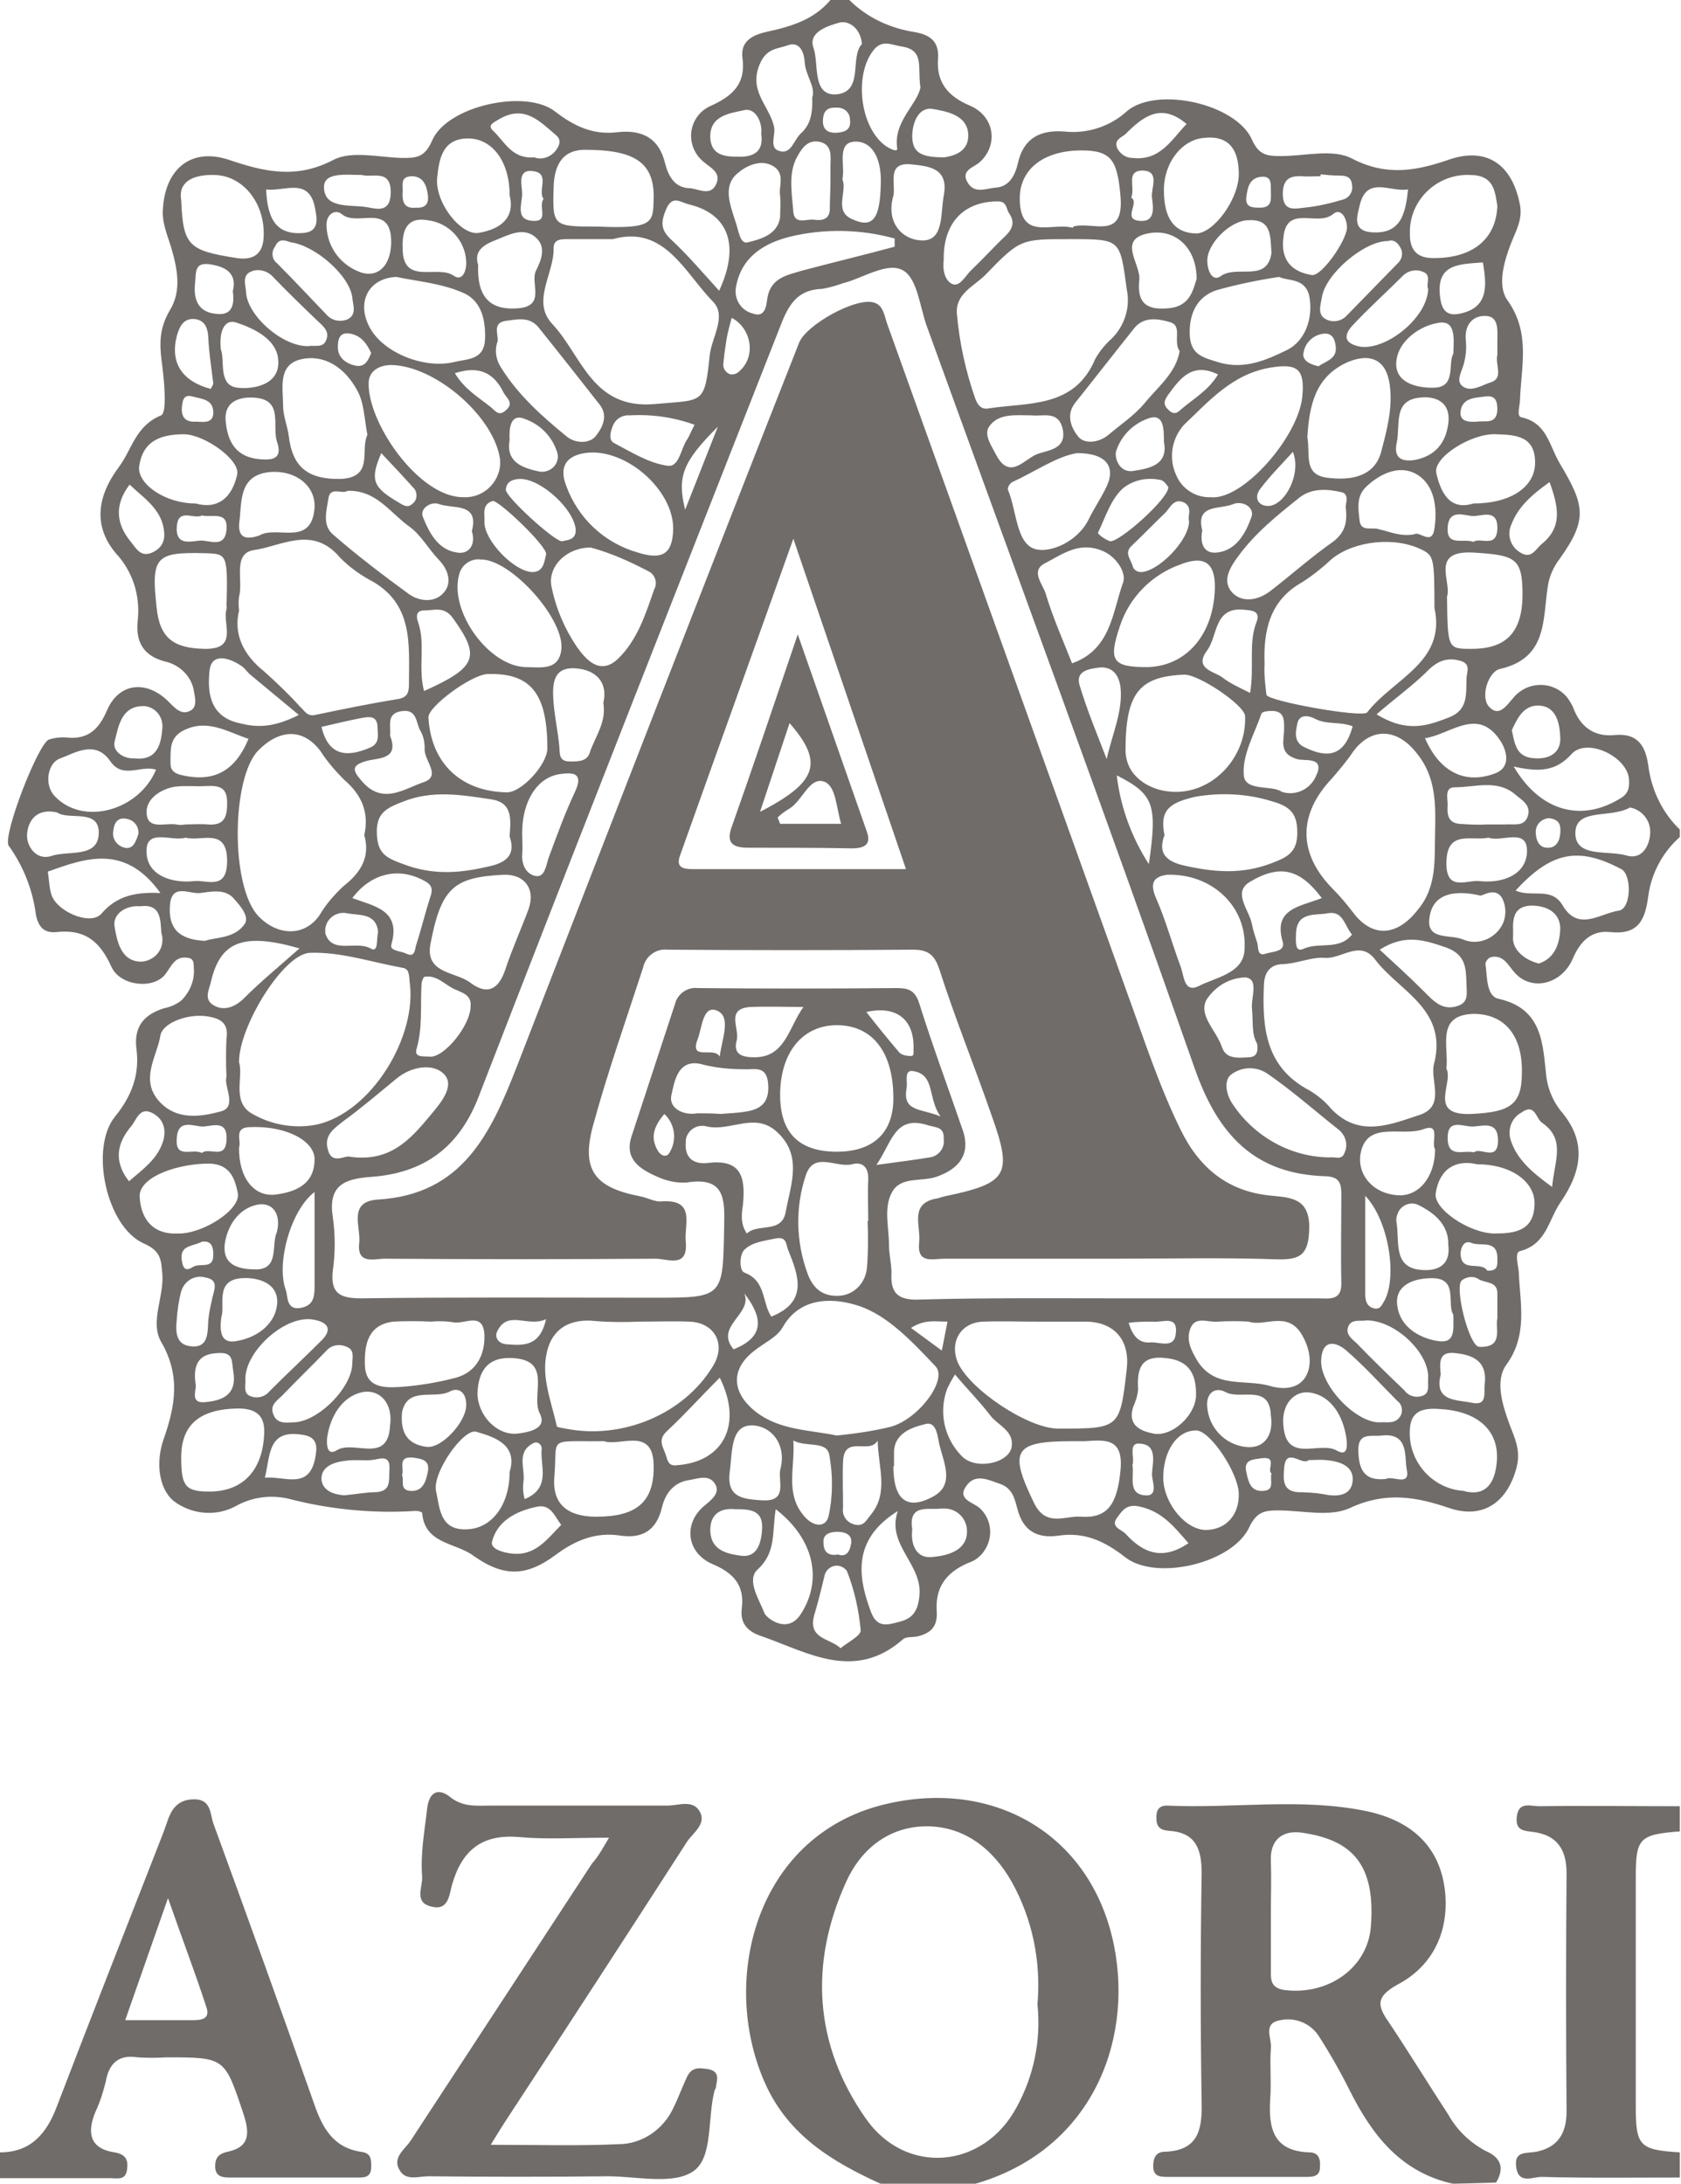 <?xml version="1.0" encoding="UTF-8"?> <svg xmlns="http://www.w3.org/2000/svg" width="77" height="100" viewBox="0 0 77 100" fill="none"> <g opacity="0.7" clip-path="url(#clip0_528_130)"> <path d="M76.945 38.328C76.167 39.02 75.648 39.971 75.504 41.009C75.36 42.104 75.072 42.824 73.746 42.68C72.911 42.594 72.392 43.084 72.046 43.891C71.527 45.101 70.144 45.389 69.395 44.553C69.078 44.208 68.876 43.689 68.271 43.833C68.156 43.891 68.069 44.006 68.04 44.121C68.127 44.697 68.069 45.62 68.645 45.735C70.692 46.196 70.663 47.839 70.836 49.337C70.922 49.942 71.182 50.519 71.585 50.98C72.651 52.306 72.478 53.602 71.47 55.072C70.922 55.879 70.836 56.974 69.625 57.291C69.366 57.349 69.539 57.896 69.568 58.242C69.625 59.683 70 61.124 68.991 62.507C68.473 63.228 68.819 64.352 69.164 65.274C69.395 65.879 69.654 66.398 69.481 67.147C69.078 68.761 67.954 69.597 66.369 69.049C64.841 68.53 63.458 68.3 61.844 69.049C60.922 69.481 59.683 69.164 58.559 69.164C57.983 69.164 57.579 69.193 57.233 69.913C56.484 71.585 52.94 72.421 51.527 71.297C50.605 70.576 49.683 70.144 48.501 70.317C47.522 70.461 46.859 70.115 46.599 69.078C46.484 68.674 46.398 68.156 45.821 67.954C45.245 67.752 44.669 67.464 44.265 68.04C43.804 68.674 44.611 68.79 44.899 69.078C45.504 69.654 45.504 70.605 44.928 71.21C44.784 71.355 44.582 71.499 44.38 71.556C43.285 72.017 42.824 72.738 42.911 73.833C42.94 74.496 42.623 74.784 42.046 74.928C41.816 74.986 41.499 74.928 41.355 75.072C39.135 77.003 37.032 75.677 34.899 74.928C34.265 74.726 33.891 74.352 33.977 73.66C34.121 72.565 33.574 72.017 32.623 71.614C31.441 71.095 31.297 69.769 32.248 68.963C32.594 68.674 33.026 68.357 32.738 67.925C32.45 67.493 31.931 67.723 31.527 67.781C30.836 67.896 30.461 68.415 30.317 69.049C30.058 70.087 29.424 70.461 28.415 70.317C27.32 70.144 26.369 70.519 25.476 71.182C24.092 72.219 23.055 72.219 21.643 71.21C20.836 70.634 19.452 70.692 19.337 69.279C19.337 69.222 19.078 69.164 18.934 69.193C17.003 69.308 15.043 69.107 13.17 68.617C12.363 68.444 11.527 68.559 10.807 68.963C9.914 69.452 8.79 69.366 7.954 68.732C7.233 68.127 7.147 66.888 7.493 65.908C8.04 64.352 8.271 62.968 7.378 61.441C6.859 60.519 7.522 59.395 7.435 58.328C7.378 57.694 7.378 57.291 6.599 56.945C4.87 56.196 4.092 52.565 5.274 51.124C6.023 50.202 6.398 49.222 6.254 48.069C6.11 47.003 6.599 46.455 7.522 46.167C7.81 46.109 8.069 45.994 8.3 45.821C8.703 45.418 8.934 44.87 8.876 44.294C8.876 44.121 8.876 43.891 8.617 43.862C7.983 43.746 7.839 44.294 7.55 44.64C7.003 45.303 5.504 45.158 5.101 44.265C4.582 43.112 3.89 42.536 2.594 42.68C2.046 42.738 1.758 42.478 1.643 41.873C1.499 40.749 1.066 39.654 0.403 38.732C0.086 38.328 1.758 34.006 2.248 33.862C2.536 33.775 2.824 33.746 3.084 33.775C4.035 33.862 4.524 33.401 4.899 32.536C5.447 31.239 6.744 31.124 7.752 32.161C8.04 32.45 8.329 32.767 8.732 32.536C9.049 32.363 8.934 31.931 8.876 31.614C8.761 30.951 8.213 30.432 7.55 30.288C6.571 30.029 6.196 29.395 6.311 28.386C6.427 27.262 6.081 26.167 5.303 25.331C4.265 24.092 4.438 22.738 5.447 21.383C6.052 20.576 6.196 19.51 7.378 19.02C7.666 18.905 7.522 17.406 7.406 16.542C7.291 15.677 7.32 14.986 7.781 14.207C8.329 13.314 8.127 12.306 7.839 11.326C7.666 10.749 7.406 10.202 7.464 9.539C7.579 7.723 8.761 6.744 10.49 7.32C12.104 7.867 13.573 8.213 15.274 7.32C16.11 6.888 17.349 7.205 18.415 7.233C19.049 7.233 19.452 7.233 19.798 6.427C20.49 4.841 24.092 4.063 25.418 5.101C26.282 5.764 27.147 6.196 28.3 6.052C29.366 5.937 30.173 6.282 30.461 7.464C30.605 8.04 30.893 8.588 31.556 8.617C31.96 8.617 32.565 9.049 32.824 8.386C33.026 7.867 32.507 7.666 32.19 7.378C31.556 6.83 31.47 5.879 32.017 5.245C32.161 5.072 32.334 4.957 32.507 4.87C33.545 4.409 34.179 3.862 34.006 2.622C33.919 1.844 34.525 1.585 35.187 1.441C36.254 1.21 37.291 0.893 38.04 0H38.905C39.712 0.807 40.778 1.297 41.902 1.47C42.536 1.585 43.026 1.844 42.968 2.68C42.882 3.746 43.401 4.409 44.438 4.841C45.562 5.331 45.735 6.628 44.899 7.406C44.64 7.666 43.977 7.781 44.323 8.357C44.64 8.905 45.187 8.617 45.648 8.588C46.254 8.53 46.513 7.983 46.628 7.464C46.888 6.311 47.666 5.937 48.761 6.023C49.798 6.138 50.865 5.793 51.643 5.072C53.026 3.948 56.628 4.755 57.349 6.398C57.666 7.118 58.069 7.147 58.674 7.147C59.77 7.147 61.066 6.801 61.931 7.262C63.545 8.098 64.928 7.81 66.427 7.291C68.098 6.744 69.222 7.522 69.597 9.251C69.769 9.942 69.51 10.432 69.279 10.98C68.905 11.902 68.559 13.055 69.049 13.746C70.115 15.245 69.683 16.744 69.625 18.3C69.625 18.588 69.453 19.049 69.683 19.107C70.865 19.366 70.951 20.375 71.441 21.21C72.594 23.141 72.738 23.775 71.441 25.591C71.153 25.965 70.951 26.427 70.893 26.888C70.663 28.415 70.865 30.144 68.703 30.634C68.184 30.749 67.81 31.873 68.184 32.334C68.732 32.968 69.107 32.104 69.51 31.758C70.173 31.182 71.182 31.239 71.758 31.902C71.873 32.046 71.96 32.19 72.046 32.363C72.392 33.343 73.084 33.746 73.948 33.66C75.101 33.545 75.389 34.265 75.504 35.072C75.648 36.196 76.167 37.262 77.003 38.04V38.328H76.945ZM51.124 59.452H60.346C60.865 59.452 61.47 59.596 61.441 58.732C61.412 57.377 61.441 56.052 61.441 54.697C61.441 54.236 61.383 53.891 60.749 53.862C57.435 53.775 55.764 51.931 54.697 48.847C50.721 37.522 46.542 26.225 42.45 14.928C42.133 14.035 42.017 12.767 41.383 12.392C40.663 11.96 39.539 12.738 38.617 12.968C38.3 13.084 37.983 13.17 37.666 13.228C36.513 13.257 36.109 13.977 35.735 14.957C31.124 26.686 26.484 38.444 21.931 50.202C21.038 52.536 19.424 53.718 17.003 53.891C15.793 53.977 15.014 54.265 15.245 55.735C15.36 56.542 15.36 57.377 15.245 58.184C15.13 59.222 15.562 59.452 16.542 59.452C21.009 59.395 25.476 59.424 29.942 59.424C33.141 59.424 33.112 59.424 33.17 56.196C33.199 54.928 33.228 53.862 31.441 54.15C30.951 54.179 30.49 54.063 30.058 53.862C29.279 53.516 28.588 53.055 28.934 52.017L30.922 45.965C31.038 45.504 31.499 45.187 31.96 45.245C34.986 45.274 38.011 45.274 41.038 45.245C41.556 45.245 41.902 45.303 42.104 45.937C42.709 47.867 43.429 49.798 44.092 51.729C44.496 52.882 43.891 53.545 42.882 53.891C42.19 54.121 41.268 53.862 40.865 54.582C40.461 55.303 40.721 56.196 40.721 57.003C40.721 57.435 40.836 57.867 40.836 58.3C40.778 59.222 41.153 59.539 42.075 59.51C45.072 59.424 48.098 59.452 51.124 59.452ZM65.706 48.645C66.282 46.196 64.092 45.389 62.997 43.948C62.306 43.026 61.499 43.891 60.721 43.862C60.087 43.804 59.453 44.121 58.761 44.15C58.271 44.15 57.925 44.438 57.896 45.072C57.81 47.06 57.954 48.876 60 49.942C60.375 50.173 60.692 50.432 60.98 50.778C62.277 52.133 63.746 51.47 65.072 51.038C66.254 50.605 65.447 49.395 65.706 48.645ZM10.951 27.954C10.692 29.02 11.124 29.971 12.104 30.749C12.68 31.268 13.228 31.787 13.746 32.363C13.948 32.536 14.063 32.824 14.438 32.738C15.677 32.478 16.945 32.219 18.184 32.017C18.617 31.96 18.732 31.758 18.732 31.355C18.732 29.481 18.962 27.579 16.859 26.513C16.311 26.196 15.821 25.821 15.418 25.36C14.207 24.121 12.853 25.014 11.643 25.187C10.634 25.331 11.153 26.571 10.951 27.32C10.922 27.522 10.922 27.752 10.951 27.954ZM65.706 27.839C65.706 25.62 65.677 25.447 65.159 25.187C63.919 24.553 62.046 24.755 61.009 25.591C60.576 25.994 60.144 26.34 59.654 26.657C58.156 27.493 57.867 28.876 57.925 30.404C57.896 30.865 57.954 31.355 58.011 31.816C58.069 32.104 62.392 32.882 62.623 32.623C63.833 31.066 66.254 30.317 65.706 27.839ZM10.951 48.645C11.153 49.279 10.634 50.404 11.47 50.951C12.363 51.499 13.458 51.7 14.496 51.499C17.003 50.951 19.135 47.464 18.761 44.928C18.732 44.697 18.761 44.38 18.473 44.323C17.032 44.063 15.591 43.574 14.179 43.631C12.94 43.718 10.922 47.06 10.951 48.645ZM28.069 10.951H25.994C25.706 10.951 25.36 10.951 25.36 11.354C25.389 12.536 24.323 13.804 25.303 14.841C26.657 16.282 27.118 18.761 30 18.501C32.19 18.3 32.277 18.559 32.507 16.282C32.594 15.447 33.314 14.467 32.651 13.804C31.355 12.478 30.432 10.288 28.069 10.951ZM49.049 10.951C46.772 10.951 46.743 10.922 45.13 12.594C44.611 13.112 43.746 13.458 43.833 14.38C43.948 15.706 44.236 17.003 44.669 18.242C44.784 18.559 44.957 18.761 45.274 18.703C47.118 18.415 49.222 18.703 50.173 16.427C50.375 16.081 50.605 15.793 50.893 15.533C51.499 14.957 51.787 14.092 51.614 13.257C51.297 10.951 51.355 10.951 49.049 10.951ZM16.686 38.242C16.916 37.205 16.571 36.398 15.764 35.706C15.36 35.303 14.986 34.87 14.669 34.38C13.862 33.314 12.767 33.401 11.816 34.38C10.605 35.648 10.547 40.605 11.844 41.96C12.709 42.853 13.948 42.911 14.64 41.902C14.928 41.412 15.303 40.98 15.735 40.576C16.513 39.971 16.974 39.251 16.686 38.242ZM65.735 38.156C65.764 36.859 65.793 35.591 64.899 34.496C64.006 33.343 62.824 33.285 61.989 34.409C61.7 34.842 61.355 35.245 61.009 35.648C59.453 37.291 59.453 39.078 61.038 40.692C61.383 41.038 61.672 41.383 61.96 41.758C62.853 42.968 64.006 42.882 64.957 41.643C65.821 40.605 65.706 39.366 65.735 38.156ZM38.328 65.735C39.164 65.648 40 65.533 40.807 65.331C42.075 64.986 43.429 63.17 42.853 62.565C41.816 61.47 40.663 60.23 39.337 59.798C38.386 59.481 36.715 59.251 35.85 60.778C35.591 61.239 34.986 61.499 34.525 61.873C33.458 62.709 33.516 63.775 34.611 64.64C35.706 65.504 37.118 65.475 38.328 65.735ZM29.279 60.519C28.617 60.548 27.925 60.547 27.262 60.49C26.196 60.375 25.389 60.778 25.101 61.729C24.726 62.94 25.245 64.121 25.504 65.303C25.504 65.36 25.764 65.389 25.908 65.418C28.501 65.937 31.326 64.755 32.651 62.565C33.285 61.556 32.738 60.548 31.556 60.519C30.807 60.49 30.058 60.519 29.279 60.519ZM47.464 60.519C46.657 60.519 45.85 60.49 45.043 60.519C44.035 60.548 43.487 61.412 43.862 62.363C44.38 63.602 47.089 65.418 48.473 65.418C51.297 65.418 51.297 65.418 51.614 62.68C51.758 61.383 51.066 60.548 49.77 60.519H47.464ZM38.328 52.738C40 52.738 40.922 51.873 40.922 50.288C40.922 48.184 39.971 46.945 38.328 46.945C36.772 46.945 35.735 48.184 35.735 50.144C35.735 51.873 36.599 52.738 38.328 52.738ZM21.21 22.767C22.104 22.824 22.853 22.133 22.911 21.268C22.911 21.153 22.911 21.009 22.882 20.893C22.507 18.962 19.885 16.744 17.925 16.715C17.349 16.715 16.916 17.003 16.888 17.493C16.801 19.308 19.164 22.767 21.21 22.767ZM55.447 22.767C56.916 22.939 59.481 20 59.654 18.156C59.77 16.916 59.453 16.628 58.213 16.83C56.455 17.118 55.389 18.357 54.236 19.452C53.66 20.087 53.516 21.009 53.891 21.787C54.15 22.392 54.784 22.795 55.447 22.767ZM51.556 34.38C51.585 35.562 52.623 36.109 53.401 36.225C55.389 36.542 57.118 34.755 57.032 32.795C57.032 32.306 54.899 30.865 54.236 30.893C52.161 30.98 51.556 31.758 51.556 34.38ZM25.072 34.265C25.072 31.729 24.294 30.807 22.334 30.865C21.585 30.893 19.596 32.363 19.625 32.853C19.741 34.957 21.124 36.254 23.228 36.282C23.89 36.282 25.072 35.014 25.072 34.265ZM23.343 38.3C23.401 37.493 23.487 36.743 22.478 36.599C21.124 36.398 19.798 36.167 18.444 36.715C17.695 37.003 17.233 37.233 17.262 38.156C17.291 39.078 17.666 39.279 18.473 39.568C19.741 40.058 20.951 40 22.219 39.712C22.968 39.568 23.689 39.308 23.343 38.3ZM53.343 38.242C52.94 39.279 53.718 39.539 54.467 39.683C55.706 39.942 56.916 40.029 58.213 39.539C58.991 39.251 59.424 39.02 59.424 38.127C59.424 37.233 59.078 36.916 58.242 36.686C57.118 36.34 55.937 36.282 54.755 36.484C53.66 36.743 53.084 37.032 53.343 38.242ZM27.061 25.072C25.908 25.072 25.043 25.994 25.274 26.916C25.476 27.896 25.879 28.818 26.427 29.625C26.744 30.058 27.406 30.98 28.271 30.202C29.193 29.337 29.568 28.127 29.971 26.974C30.115 26.715 30.029 26.369 29.77 26.196C28.905 25.735 28.012 25.331 27.061 25.072ZM23.026 40.058C20.778 40.173 20.202 40.663 19.712 43.257C19.481 44.582 20.865 44.496 21.527 44.986C22.277 45.562 22.824 45.36 23.141 44.409C23.458 43.458 23.862 42.565 24.207 41.643C24.553 40.692 24.006 40 23.026 40.058ZM18.156 12.68C16.859 12.738 16.311 13.862 16.945 15.014C17.579 16.167 19.452 16.916 20.836 16.571C21.441 16.427 22.19 16.484 22.219 15.504C22.248 14.524 21.988 13.689 21.124 13.372C20.173 12.968 19.107 12.882 18.156 12.68ZM39.741 55.908H39.77C39.77 55.274 39.741 54.669 39.77 54.035C39.798 53.487 39.539 53.17 39.02 53.314C38.3 53.487 37.291 52.709 36.916 53.804C36.426 55.245 36.455 56.83 36.974 58.271C37.233 59.02 37.694 59.366 38.415 59.337C39.107 59.308 39.654 58.761 39.712 58.04C39.77 57.349 39.77 56.628 39.741 55.908ZM58.588 12.68C57.637 12.824 56.657 13.026 55.735 13.285C54.842 13.573 54.467 14.352 54.496 15.303C54.525 16.254 55.101 16.369 55.85 16.599C57.032 16.945 58.069 16.455 58.962 16.023C59.77 15.62 60.173 14.582 59.971 13.545C59.77 12.709 58.991 12.882 58.588 12.68ZM16.83 19.913C16.686 19.193 16.686 18.415 16.34 17.839C15.821 16.888 14.899 16.196 13.775 16.455C12.709 16.715 12.968 17.781 12.968 18.588C12.968 19.049 13.17 19.51 13.228 19.971C13.401 21.412 14.121 21.96 15.62 21.931C17.147 21.844 16.484 20.605 16.83 19.913ZM59.885 20.029C60.029 20.778 59.683 21.729 60.778 21.873C61.844 22.017 62.94 21.844 63.257 20.721C63.516 19.741 63.804 18.703 63.66 17.637C63.516 16.513 62.824 16.138 61.758 16.571C60.231 17.233 59.971 18.588 59.885 20.029ZM30.836 24.236C30.865 22.421 28.617 20.461 26.772 20.749C25.879 20.893 25.62 21.441 25.937 22.248C26.484 23.746 27.695 24.87 29.222 25.303C30.317 25.648 30.807 25.389 30.836 24.236ZM24.092 30.548C24.755 30.548 25.562 30.721 25.706 29.798C25.937 28.415 23.401 25.591 22.017 25.62C21.585 25.562 21.153 25.85 21.038 26.282C20.547 27.983 22.392 30.519 24.092 30.548ZM52.536 30.548C54.323 30.519 55.591 29.078 55.648 26.945C55.677 25.764 55.158 25.418 54.063 25.85C52.767 26.311 51.729 27.349 51.297 28.674C50.778 30.23 50.922 30.548 52.536 30.548ZM15.908 22.478C15.677 22.651 15.13 22.248 15.043 22.824C14.957 23.401 14.755 24.035 15.245 24.467C16.369 25.447 17.55 26.34 18.732 27.205C19.222 27.55 19.913 27.608 20.317 27.147C20.721 26.715 20.547 26.081 20.087 25.62C19.625 25.13 19.279 24.496 18.761 24.121C17.867 23.487 17.233 22.421 15.908 22.478ZM27.406 10.375C29.971 10.49 29.913 10.173 29.942 9.078C29.971 7.464 29.107 6.859 26.801 6.859C25.706 6.859 25.389 7.637 25.36 8.559C25.303 10.375 25.331 10.375 27.406 10.375ZM61.643 23.228C61.614 23.112 61.844 22.622 61.441 22.536C60.807 22.392 60.087 22.334 59.51 22.795C58.501 23.602 57.493 24.409 56.715 25.476C56.311 26.023 55.965 26.628 56.455 27.147C56.916 27.608 57.608 27.493 58.156 27.089C59.136 26.34 60.058 25.504 61.095 24.784C61.585 24.38 61.729 23.977 61.643 23.228ZM54.035 16.081C53.718 15.62 54.179 14.928 53.602 14.755C53.112 14.611 52.45 14.467 51.989 14.986C51.066 16.138 50.173 17.291 49.251 18.444C48.79 19.02 49.107 19.654 49.395 20C49.683 20.346 50.346 20.288 50.807 19.885C51.355 19.424 51.96 19.02 52.421 18.473C53.026 17.723 53.862 17.089 54.035 16.081ZM22.767 15.706C22.651 16.11 22.738 16.513 22.968 16.859C23.746 18.098 24.813 19.049 25.937 19.971C26.34 20.317 26.974 20.317 27.262 20C27.522 19.683 27.896 19.107 27.493 18.559C26.542 17.349 25.591 16.138 24.64 14.957C24.207 14.467 23.631 14.64 23.141 14.697C22.478 14.813 22.911 15.447 22.767 15.706ZM27.666 65.994C24.986 66.023 25.562 65.735 25.389 67.666C25.303 68.876 25.994 69.452 27.32 69.452C29.135 69.452 29.942 68.79 29.942 67.205C29.971 65.274 28.415 66.254 27.666 65.994ZM53.429 40.058C52.94 40.144 52.623 40.346 52.94 41.095C53.401 42.133 53.689 43.228 54.092 44.294C54.236 44.697 54.236 45.475 54.899 45.158C55.677 44.755 56.916 44.582 57.003 43.545C57.176 41.527 55.504 39.971 53.429 40.058ZM34.208 56.484C34.726 55.994 35.821 56.513 35.994 55.475C36.225 54.208 36.801 52.853 35.504 51.758C34.525 50.951 33.429 51.816 32.392 51.585C31.988 51.47 31.585 51.672 31.441 52.075C31.412 52.161 31.412 52.248 31.412 52.334C31.355 53.084 31.844 53.314 32.392 53.257C33.948 53.055 34.15 53.891 34.035 55.13C33.977 55.562 33.891 55.994 34.208 56.484ZM49.164 10.375C50.029 10.115 51.499 11.037 51.326 8.991C51.182 7.349 50.922 6.888 49.539 6.888C47.81 6.888 46.628 7.752 46.715 9.251C46.801 11.009 48.242 10.173 49.136 10.432L49.164 10.375ZM49.107 65.994C46.426 65.994 46.196 66.427 47.377 68.847C47.925 69.942 48.79 69.395 49.51 69.452C50.778 69.539 51.182 68.818 51.326 67.32C51.47 65.821 50.605 65.937 49.683 65.994H49.107ZM57.205 60.519C56.743 60.49 56.254 60.49 55.792 60.519C55.36 60.576 54.755 60.23 54.525 60.836C54.323 61.355 54.553 61.816 54.842 62.306C55.648 63.602 57.032 63.141 58.156 63.458C58.819 63.66 59.481 63.574 59.798 63.055C60.115 62.536 60.029 61.816 59.654 61.153C58.991 59.971 57.925 60.778 57.205 60.519ZM66.254 48.934C66.599 49.596 65.36 51.095 67.406 51.009C69.164 50.922 69.712 50.605 69.712 49.107C69.741 47.435 68.934 46.426 67.493 46.426C65.764 46.484 66.369 47.896 66.254 48.934ZM49.337 20.749C48.415 20.893 47.435 21.585 46.369 22.075C46.254 22.133 46.138 22.334 46.167 22.421C46.571 23.372 46.542 24.841 47.377 25.13C48.04 25.36 49.366 24.841 49.885 23.746C50.115 23.285 50.404 22.853 50.634 22.392C51.153 21.412 50.721 20.749 49.337 20.749ZM19.741 60.519C19.164 60.49 18.588 60.49 18.012 60.519C16.859 60.663 16.686 61.556 16.715 62.507C16.744 63.545 17.579 63.545 18.242 63.516C19.135 63.458 20.029 63.314 20.893 63.084C21.816 62.824 22.219 62.046 22.19 61.124C22.133 60.029 21.268 60.663 20.749 60.548C20.404 60.49 20.058 60.49 19.741 60.519ZM66.282 27.32C66.311 29.712 66.311 29.712 67.406 29.712C69.049 29.712 69.769 28.905 69.741 27.089C69.712 25.562 69.395 25.418 67.493 25.303C65.475 25.187 66.513 26.657 66.282 27.32ZM49.107 30.375C50.893 29.741 50.951 28.04 51.441 26.686C51.614 26.254 51.153 25.447 50.404 25.187C49.395 24.813 48.645 25.389 47.867 25.793C47.176 26.138 47.781 26.772 47.896 27.176C48.213 28.242 48.674 29.279 49.107 30.375ZM10.375 49.308C10.346 48.732 10.346 48.127 10.375 47.55C10.49 46.83 10.058 46.628 9.51 46.542C8.617 46.398 7.464 46.83 7.349 47.406C7.205 48.357 6.369 49.452 7.32 50.461C8.127 51.326 9.251 51.124 10.115 50.893C10.893 50.692 10.23 49.712 10.375 49.308ZM10.375 27.867C10.432 25.36 10.432 25.36 9.366 25.331C7.118 25.274 6.916 25.504 7.176 27.839C7.32 29.222 7.954 29.683 9.366 29.712C10.951 29.741 10.173 28.559 10.375 27.896C10.403 27.81 10.403 27.723 10.375 27.867ZM16.023 52.968C17.867 53.228 18.79 52.19 19.741 51.038C20.23 50.461 20.836 49.712 20.346 49.193C19.856 48.674 18.847 48.818 18.156 49.395C17.349 50.058 16.542 50.749 15.706 51.355C15.274 51.7 14.841 51.989 15.014 52.623C15.187 53.372 15.821 52.882 16.023 52.968ZM61.009 52.997C61.124 52.968 61.47 53.141 61.585 52.795C61.758 52.421 61.643 52.017 61.355 51.758C60.259 50.893 59.222 49.971 58.098 49.193C57.579 48.818 56.888 48.818 56.369 49.222C56.052 49.51 56.167 50.115 56.455 50.547C57.464 52.075 59.193 53.026 61.009 52.997ZM67.147 68.3C68.069 68.501 68.473 67.896 68.559 66.974C68.703 65.533 67.723 64.64 66.023 64.525C65.303 64.467 64.64 64.525 64.582 65.418C64.467 66.888 65.591 68.184 67.061 68.271L67.147 68.3ZM55.274 70.058C56.196 70.029 56.772 69.337 56.743 68.386C56.715 67.435 55.447 65.533 54.813 65.504C53.919 65.475 53.257 66.455 53.285 67.752C53.343 68.905 54.352 70.087 55.274 70.058ZM68.588 9.424C68.473 8.761 68.444 8.012 67.32 8.012C65.879 7.954 64.64 9.078 64.582 10.519V10.749C64.582 11.326 64.813 11.816 65.62 11.816C67.377 11.844 68.53 11.009 68.588 9.424ZM53.314 8.703C53.314 10.029 53.804 10.663 54.784 10.692C55.591 10.692 56.801 9.078 56.743 7.867C56.715 6.945 56.369 6.196 55.187 6.311C54.179 6.369 53.314 7.406 53.314 8.703ZM8.3 66.743C8.3 68.069 8.501 68.3 9.597 68.3C11.153 68.3 12.075 67.291 12.104 65.533C12.104 64.726 11.614 64.496 10.893 64.496C9.135 64.525 8.3 65.245 8.3 66.743ZM23.343 67.406C23.718 66.196 22.738 65.821 21.816 65.562C21.239 65.389 19.798 67.435 19.971 68.271C20.144 68.991 20.115 70.087 21.383 70.029C22.507 70 23.343 68.934 23.343 67.406ZM8.3 9.164C8.386 11.268 8.646 11.47 10.836 11.816C11.585 11.931 12.046 11.643 12.075 10.865C12.161 9.337 11.153 8.04 9.827 8.012C8.79 7.983 8.156 8.357 8.3 9.164ZM67.493 23.055C69.193 23.055 70.317 22.305 70.317 21.182C70.317 19.942 69.395 19.913 68.53 19.885C67.406 19.827 65.62 20.951 65.793 21.672C65.994 22.536 66.398 23.401 67.493 23.055ZM67.666 53.314C66.686 53.084 65.937 53.516 65.764 54.64C65.648 55.36 67.32 56.484 68.473 56.484C69.366 56.484 70.231 56.369 70.288 55.216C70.375 54.15 69.251 53.314 67.666 53.314ZM23.343 8.934C23.343 7.378 22.536 6.34 21.441 6.34C20.23 6.34 20.115 7.349 20.029 8.098C19.885 9.251 21.124 10.807 21.931 10.663C22.939 10.49 23.602 9.971 23.343 8.934ZM8.963 23.055C10 23.343 10.634 22.767 10.865 21.729C11.009 21.066 9.395 19.913 8.444 19.885C7.378 19.885 6.513 20.173 6.369 21.412C6.34 22.19 7.579 23.055 8.963 23.055ZM8.156 56.484C9.28 56.513 11.037 55.389 10.893 54.64C10.749 53.891 10.49 53.228 9.395 53.285C7.867 53.343 6.34 53.977 6.398 54.813C6.455 55.821 7.003 56.542 8.156 56.484ZM40.98 11.297V10.922C39.424 10.49 37.752 10.461 36.196 10.836C35.043 11.124 33.977 11.729 33.718 13.112C33.602 13.66 33.919 14.207 34.467 14.352C35.072 14.582 35.101 13.977 35.158 13.602C35.331 12.709 36.081 12.594 36.743 12.392C38.156 12.017 39.596 11.671 40.98 11.297ZM41.124 69.193C39.366 70.288 39.193 71.7 39.741 73.372C39.942 73.948 40.058 74.525 40.836 74.352C41.47 74.207 41.989 74.121 42.104 73.17C42.334 71.643 40.576 70.778 41.124 69.193ZM69.424 40.778C70.173 41.124 71.066 40.576 71.585 41.47C72.305 42.68 73.314 41.816 74.15 41.7C74.726 41.614 74.755 40.058 74.265 39.798C72.305 38.761 71.066 38.991 69.424 40.778ZM69.337 35.101C70.576 37.205 72.507 37.666 74.294 36.513C74.64 36.282 74.64 35.965 74.611 35.62C74.467 34.611 72.68 33.775 71.989 34.525C71.268 35.331 70.49 35.36 69.337 35.101ZM42.161 4.006C42.017 3.084 42.363 2.305 41.326 2.133C40.865 2.075 40.432 1.787 40.029 2.277C39.135 3.372 39.366 5.677 40.461 6.599C40.663 6.772 41.153 7.032 41.095 6.772C40.922 5.562 42.017 4.784 42.161 4.006ZM35.533 69.107C35.36 70.173 35.562 71.095 34.697 71.873C34.179 72.363 34.784 73.257 35.014 73.862C35.101 74.092 36.052 74.841 36.657 73.948C37.694 72.392 37.32 70.49 35.533 69.107ZM7.349 40.893C5.735 38.645 3.948 39.279 2.19 39.913C2.248 40.259 2.248 40.576 2.334 40.893C2.507 41.7 4.121 42.421 4.64 41.844C5.331 41.038 6.167 40.836 7.349 40.893ZM37.205 4.467C37.377 3.977 36.888 3.458 36.859 2.824C36.83 2.392 36.628 1.873 36.081 2.075C35.62 2.248 35.13 2.19 34.813 2.911C34.265 4.15 35.216 4.813 35.447 5.764C35.562 6.167 35.187 6.772 35.706 6.916C36.254 7.089 36.369 6.369 36.715 6.081C37.118 5.706 37.233 5.187 37.205 4.467ZM7.147 35.245C6.455 35.014 5.62 35.706 5.043 34.842C4.352 33.862 3.401 34.496 2.767 34.726C2.161 34.928 2.017 35.965 2.507 36.455C3.804 37.839 6.369 37.118 7.147 35.245ZM10.951 52.536C10.922 53.891 11.614 54.842 12.651 54.697C13.487 54.582 14.409 54.265 14.409 53.084C14.409 52.219 13.055 51.527 11.412 51.614C10.692 51.643 11.066 52.248 10.951 52.536ZM64.784 24.467C65.014 24.294 65.591 25.014 65.706 24.207C65.85 23.256 65.706 22.248 64.957 21.758C64.207 21.268 63.314 21.614 62.623 22.248C62.104 22.709 62.219 23.285 62.277 23.833C62.334 24.38 62.853 24.121 63.17 24.236C63.689 24.352 64.15 24.582 64.784 24.467ZM11.873 24.524C12.68 24.035 14.265 25.072 14.409 23.256C14.467 22.248 13.545 21.527 12.392 21.614C11.009 21.729 11.066 22.824 10.98 23.775C10.864 24.496 11.095 24.784 11.873 24.524ZM33.026 51.009C33.257 50.98 33.718 50.98 34.208 50.893C34.899 50.778 35.245 50.432 35.187 49.654C35.13 48.761 34.553 48.991 34.092 48.962C33.458 48.962 32.853 48.905 32.248 48.761C31.038 48.386 30.893 49.539 30.749 50.173C30.634 50.721 31.268 51.095 31.931 50.98C32.277 50.98 32.651 50.98 33.026 51.009ZM54.813 12.767C54.813 11.383 53.891 10.519 52.738 10.663C51.297 10.865 52.017 11.787 52.161 12.507C52.19 12.594 52.19 12.709 52.19 12.795C52.075 13.775 52.421 14.207 53.458 14.121C54.496 14.063 54.64 13.314 54.813 12.767ZM21.902 12.133C21.844 13.602 22.45 14.207 23.689 14.121C25.043 14.035 24.265 12.968 24.553 12.392C24.813 11.873 25.043 11.268 24.496 10.836C23.948 10.403 23.314 10.749 22.738 10.98C22.133 11.21 21.7 11.499 21.902 12.133ZM65.735 52.623C65.533 52.334 66.023 51.412 65.216 51.7C64.236 52.075 62.651 51.297 62.334 52.767C62.133 53.689 62.795 54.611 63.948 54.726C64.957 54.842 65.735 53.919 65.735 52.623ZM21.873 63.804C21.873 64.784 22.738 65.735 23.689 65.648C24.15 65.591 25.101 65.447 24.726 64.726C24.294 63.891 25.331 62.306 23.516 62.19C22.363 62.104 21.902 62.767 21.873 63.804ZM54.784 63.948C54.813 62.997 54.525 62.306 53.429 62.19C52.248 62.046 52.075 62.68 52.133 63.631C52.104 63.919 52.017 64.179 51.902 64.438C51.643 65.274 52.248 65.533 52.853 65.648C53.689 65.793 54.726 64.841 54.784 63.948ZM27.637 32.19C27.867 31.182 27.233 30.663 26.369 30.605C25.245 30.519 25.303 31.47 25.36 32.219C25.418 32.882 25.562 33.545 25.62 34.179C25.648 34.525 25.591 34.87 26.11 34.87C26.513 34.87 26.916 34.87 27.032 34.409C27.291 33.689 27.781 33.055 27.637 32.19ZM63.199 43.487C63.919 44.15 64.582 44.755 65.216 45.389C65.677 45.85 66.081 46.311 66.801 46.052C67.291 45.879 67.176 45.447 67.176 45.101C67.147 44.38 67.176 43.746 66.282 43.401C65.274 43.055 64.38 42.738 63.199 43.487ZM63.055 32.709C64.467 33.574 65.389 33.228 66.369 32.853C67.262 32.507 67.147 31.787 67.176 31.066C67.176 30.778 67.406 30.404 66.888 30.259C66.196 30.058 65.735 30.346 65.274 30.836C64.611 31.47 63.891 31.988 63.055 32.709ZM23.919 38.127C23.919 38.473 23.948 38.79 23.919 39.135C23.89 39.654 24.15 40.058 24.553 40.115C24.957 40.173 25.014 39.625 25.13 39.279C25.504 38.271 25.879 37.233 26.34 36.254C26.744 35.389 26.254 35.36 25.648 35.447C24.611 35.591 23.919 36.686 23.919 38.127ZM63.574 11.037C62.478 11.037 60.692 12.565 60.548 13.631C60.49 13.977 60.317 14.438 60.778 14.64C61.095 14.784 61.47 14.697 61.7 14.438L64.006 12.075C64.236 11.873 64.294 11.556 64.121 11.297C64.006 11.095 63.833 10.951 63.574 11.037ZM60.548 41.124C59.568 39.827 58.674 39.539 57.262 40.375C56.426 40.865 57.233 41.672 57.349 42.334C57.406 42.623 57.493 42.882 57.579 43.141C57.666 43.372 57.55 43.833 58.011 43.66C58.3 43.574 58.876 43.574 58.761 43.141C58.3 41.614 59.51 41.527 60.548 41.124ZM13.718 43.429C11.124 42.68 10.115 43.141 9.683 44.87C9.597 45.303 9.308 45.735 9.769 46.023C10.23 46.311 10.749 46.138 11.182 45.706C11.931 44.957 12.738 44.294 13.718 43.429ZM32.968 63.084C32.133 63.919 31.383 64.755 30.548 65.533C30.087 65.965 30.404 66.282 30.519 66.686C30.605 67.003 30.692 67.147 31.066 67.089C33.141 66.916 34.035 65.216 32.968 63.084ZM32.94 13.314C33.919 11.21 33.343 9.798 31.585 9.366C31.182 9.28 30.807 8.905 30.519 9.568C30.288 10.115 30.23 10.49 30.721 10.951C31.47 11.643 32.133 12.421 32.94 13.314ZM58.703 36.254C59.366 36.484 60.087 36.109 60.317 35.447L60.346 35.389C60.605 34.64 59.741 34.87 59.395 34.755C58.559 34.496 58.819 33.919 58.819 33.372C58.819 33.026 58.847 32.651 58.415 32.565C58.213 32.536 57.81 32.565 57.781 32.68C57.464 33.602 56.888 34.582 56.974 35.504C57.032 36.254 58.271 35.937 58.703 36.254ZM17.867 33.689C18.3 34.784 17.349 34.697 16.801 34.842C16.081 35.043 16.138 35.274 16.571 35.764C17.522 36.888 18.53 36.109 19.395 35.821C20.259 35.533 19.395 34.813 19.452 34.265C19.452 33.977 19.395 33.689 19.251 33.458C19.049 33.084 19.107 32.45 18.386 32.565C17.666 32.68 17.925 33.257 17.867 33.689ZM65.418 13.228C65.303 13.026 65.591 12.594 65.187 12.45C64.87 12.306 64.496 12.392 64.265 12.623C63.487 13.401 62.68 14.121 61.931 14.928C61.47 15.447 61.672 15.764 62.334 15.879C63.545 16.023 65.389 14.524 65.418 13.228ZM43.228 11.902C43.17 12.306 43.257 12.824 43.602 12.997C43.948 13.17 44.208 12.651 44.467 12.392C45.014 11.873 45.533 11.297 46.081 10.778C46.398 10.461 46.484 10.144 46.225 9.769C46.081 9.568 46.138 9.222 45.706 9.222C44.15 9.222 43.199 10.202 43.228 11.902ZM16.138 41.124C17.147 41.499 18.386 41.672 17.925 43.257C17.839 43.545 18.357 43.545 18.588 43.66C19.049 43.891 18.991 43.429 19.078 43.228C19.308 42.507 19.481 41.787 19.712 41.066C19.827 40.749 19.798 40.548 19.51 40.375C18.328 39.683 17.032 39.942 16.138 41.124ZM14.121 15.85C14.438 15.793 14.813 15.965 14.957 15.533C15.072 15.216 14.87 14.986 14.64 14.784C13.919 14.092 13.199 13.401 12.507 12.68C12.248 12.392 11.816 12.277 11.47 12.45C11.095 12.623 11.239 13.026 11.268 13.343C11.297 14.438 12.94 15.879 14.121 15.85ZM43.746 62.94C43.602 63.17 43.487 63.372 43.372 63.631C42.997 64.697 43.257 65.85 44.035 66.657C44.669 67.349 46.225 67.003 46.34 66.254C46.455 65.504 45.706 65.274 45.36 64.813C44.899 64.207 44.352 63.66 43.746 62.94ZM13.689 32.738C12.824 32.017 12.161 31.47 11.499 30.922C11.354 30.807 11.239 30.634 11.095 30.519C10.519 30.115 9.683 29.856 9.597 30.721C9.51 31.585 9.539 32.795 10.951 33.112C11.758 33.314 12.478 33.343 13.689 32.738ZM13.401 65.13C14.524 65.159 16.138 63.545 16.138 62.421C16.138 62.161 16.254 61.816 15.879 61.672C15.562 61.527 15.187 61.585 14.957 61.844C14.294 62.536 13.602 63.199 12.94 63.891C12.709 64.121 12.363 64.323 12.507 64.726C12.651 65.187 13.055 65.159 13.401 65.13ZM63.17 65.13C63.545 65.101 63.948 65.245 64.179 64.784C64.265 64.553 64.207 64.294 64.006 64.15C63.228 63.372 62.507 62.565 61.672 61.844C61.21 61.441 60.576 61.297 60.519 62.248C60.432 63.401 62.075 65.13 63.17 65.13ZM13.314 11.095C12.997 10.98 12.767 10.922 12.594 11.297C12.421 11.527 12.45 11.873 12.68 12.046C13.458 12.824 14.207 13.631 14.957 14.409C15.187 14.669 15.533 14.755 15.879 14.64C16.369 14.438 16.167 13.977 16.138 13.631C16.023 12.623 14.438 11.239 13.314 11.095ZM11.239 63.141C11.268 63.401 11.124 63.775 11.441 63.919C11.758 64.063 12.133 63.977 12.363 63.689C13.141 62.911 13.948 62.161 14.726 61.383C15.245 60.865 15.014 60.548 14.38 60.432C13.112 60.173 11.239 61.844 11.239 63.141ZM40.922 8.963C40.548 10.259 41.412 11.037 42.306 11.009C43.228 10.98 43.084 9.769 43.228 8.963C43.487 7.637 42.45 7.608 41.7 7.522C40.605 7.435 41.038 8.415 40.922 8.963ZM40.922 67.147C40.922 68.645 41.527 69.193 42.738 68.53C43.718 68.011 43.257 67.032 43.055 66.254C42.94 65.85 42.94 65.043 42.363 65.216C41.787 65.36 40.922 65.62 40.951 66.571V67.147H40.922ZM35.735 67.32C36.081 66.081 35.245 65.216 34.352 65.274C33.458 65.331 33.545 66.542 33.429 67.377C33.257 68.617 34.092 68.645 34.928 68.703C36.081 68.761 35.648 67.867 35.735 67.32ZM35.735 8.963C35.648 8.559 35.994 7.954 35.418 7.608C34.842 7.262 34.179 7.608 33.833 7.896C33.084 8.473 33.429 9.337 33.689 10.144C33.833 10.548 33.891 11.21 34.265 11.095C34.842 10.951 35.62 10.749 35.735 9.942C35.735 9.625 35.764 9.308 35.735 8.963ZM68.184 38.357C67.406 38.53 66.254 37.954 66.254 39.539C66.254 40.836 67.176 40.288 67.752 40.346C68.79 40.461 69.856 40.087 69.942 39.078C70.029 37.839 68.79 38.588 68.184 38.357ZM62.594 60.461C62.306 60.519 61.902 60.375 61.758 60.749C61.614 61.124 61.96 61.326 62.19 61.556C62.882 62.277 63.602 62.968 64.323 63.66C64.525 63.948 64.899 64.035 65.216 63.891C65.504 63.746 65.389 63.401 65.418 63.112C65.475 61.96 63.919 60.461 62.594 60.461ZM65.274 33.804C65.937 35.331 67.089 35.937 68.473 35.418C69.251 35.13 68.991 34.352 68.761 33.977C67.723 32.306 66.455 33.631 65.274 33.804ZM8.501 38.357C7.867 38.559 6.628 37.867 6.715 39.078C6.772 40.087 7.867 40.461 8.905 40.346C9.481 40.288 10.375 40.778 10.403 39.481C10.432 37.839 9.222 38.559 8.501 38.357ZM11.383 33.833C10.432 33.516 9.51 32.911 8.444 33.429C7.839 33.718 7.81 34.179 7.81 34.726C7.81 35.043 7.752 35.331 8.242 35.475C9.741 35.85 10.749 35.36 11.383 33.833ZM21.556 46.081C21.614 45.562 21.153 45.447 20.836 45.303C20.375 45.101 20.029 44.64 19.452 44.726C19.395 44.726 19.308 44.957 19.308 45.072C19.251 46.052 19.366 47.06 19.078 48.04C18.962 48.444 19.424 48.357 19.683 48.386C20.346 48.444 21.556 46.945 21.556 46.081ZM57.579 47.781C57.32 47.349 57.406 46.772 57.349 46.196C57.291 45.677 57.694 44.813 57.032 44.755C56.311 44.784 55.677 45.158 55.274 45.764C54.87 46.484 55.706 47.176 55.965 47.925C56.138 48.501 56.686 48.444 57.176 48.415C57.493 48.415 57.666 48.242 57.579 47.781ZM31.816 19.452C30.865 19.107 29.856 18.962 28.847 19.02C28.501 18.991 28.184 19.193 28.069 19.51C27.954 19.798 27.867 20.144 28.127 20.288C28.905 20.692 29.712 21.21 30.576 21.326C31.124 21.412 31.182 20.519 31.499 20.087C31.614 19.885 31.7 19.654 31.816 19.452ZM9.395 43.084C9.827 42.911 10.749 42.997 11.21 42.306C11.441 41.96 10.98 41.441 10.663 41.095C10.259 40.692 9.654 40.836 9.164 40.893C8.674 40.951 7.839 40.404 7.781 41.499C7.723 42.478 8.156 43.026 9.395 43.084ZM67.81 41.009C66.427 40.692 65.591 41.038 65.475 42.046C65.331 43.084 66.455 42.767 67.032 43.026C67.723 43.314 68.53 42.968 68.847 42.277C68.991 41.931 68.991 41.556 68.847 41.21C68.559 40.548 67.896 41.038 67.81 41.009ZM17.896 10.72C17.666 9.395 16.311 10.375 15.648 9.798C15.36 9.568 14.928 9.798 14.957 10.346C14.986 11.326 15.62 12.161 16.542 12.478C17.464 12.767 18.04 11.931 17.896 10.72ZM57.262 31.729C57.464 30.519 57.176 29.481 57.55 28.501C57.752 28.012 57.406 27.954 57.032 27.925C55.591 27.752 55.792 29.107 55.303 29.77C54.697 30.576 55.504 30.721 55.937 30.98C56.34 31.297 56.743 31.47 57.262 31.729ZM19.424 31.643C21.873 30.548 22.017 30.058 20.721 28.271C20.317 27.752 19.885 27.954 19.424 27.954C19.107 27.954 19.049 28.156 19.135 28.444C19.51 29.452 19.135 30.548 19.424 31.643ZM14.409 54.582C13.314 55.418 12.651 57.839 13.084 59.049C13.199 59.337 13.084 60.029 13.804 59.885C14.352 59.77 14.409 59.395 14.409 58.905V54.582ZM10.115 15.994C10.317 16.484 9.971 17.637 10.865 17.752C11.585 17.839 12.882 17.637 12.738 16.427C12.651 15.533 11.643 15.043 10.865 14.784C10.259 14.553 10.029 15.216 10.115 15.994ZM58.79 10.865C58.645 11.931 59.193 12.45 60.087 12.594C60.519 12.68 61.672 11.037 61.7 10.432C61.7 9.971 61.412 9.51 61.066 9.798C60.375 10.403 58.934 9.337 58.79 10.865ZM47.262 19.02C46.542 19.02 45.735 18.905 45.303 19.539C45.043 19.913 45.447 20.461 45.648 20.865C46.282 22.017 46.945 20.98 47.55 20.778C48.069 20.605 48.876 20.548 48.674 19.625C48.473 18.79 47.781 19.078 47.262 19.02ZM58.79 65.303C58.934 67.032 60.461 65.965 61.239 66.427C61.787 66.743 61.7 66.081 61.672 65.85C61.527 64.87 61.009 63.948 60.058 63.775C59.279 63.631 58.674 64.323 58.79 65.303ZM66.571 16.196C66.599 15.476 66.686 14.64 65.879 14.784C65.014 14.928 64.121 15.591 63.977 16.427C63.775 17.55 64.957 17.781 65.706 17.752C66.715 17.723 66.311 16.628 66.571 16.196ZM17.867 65.274C18.012 64.236 17.378 63.602 16.599 63.746C15.677 63.948 15.13 64.841 14.986 65.821C14.957 66.109 14.957 66.715 15.447 66.398C16.225 65.937 17.781 67.061 17.867 65.274ZM58.213 64.813C58.156 63.343 56.83 64.121 56.138 63.746C55.677 63.487 55.216 63.775 55.303 64.467C55.389 65.389 56.109 66.138 57.032 66.254C57.867 66.369 58.357 65.764 58.213 64.813ZM58.242 11.585C58.184 10.749 58.242 10 57.118 10.086C56.311 10.144 55.274 11.182 55.303 11.96C55.303 12.392 55.533 12.911 55.908 12.651C56.657 12.104 58.04 12.968 58.242 11.585ZM18.415 64.669C18.328 65.62 18.674 66.138 19.539 66.254C20.23 66.34 21.326 65.13 21.355 64.38C21.383 63.804 21.038 63.487 20.605 63.718C19.885 64.092 18.674 63.458 18.415 64.669ZM66.571 60.202C66.254 59.712 66.83 58.501 65.562 58.53C64.813 58.53 63.862 58.818 64.006 59.798C64.121 60.721 64.957 61.268 65.879 61.412C66.686 61.527 66.571 60.865 66.571 60.202ZM10.144 60.288C10.029 61.066 10.173 61.527 10.807 61.412C11.729 61.268 12.536 60.692 12.68 59.827C12.853 58.761 11.816 58.473 11.066 58.53C9.827 58.617 10.317 59.798 10.144 60.288ZM35.331 60.288C37.003 59.625 36.599 58.444 36.109 57.262C35.994 56.974 36.052 56.599 35.504 56.715C34.957 56.83 34.438 56.888 34.092 57.233C33.862 57.464 33.862 58.184 34.092 58.271C35.101 58.645 34.899 59.654 35.331 60.288ZM68.098 37.752H68.963C69.337 37.723 69.798 37.867 69.971 37.406C70.173 36.859 69.683 36.628 69.395 36.369C68.559 35.677 67.579 36.052 66.628 36.052C66.167 36.052 66.311 36.542 66.311 36.859C66.282 37.262 66.311 37.666 66.83 37.723C67.233 37.752 67.666 37.781 68.098 37.752ZM8.501 37.752C8.847 37.752 9.164 37.723 9.51 37.752C10.202 37.81 10.403 37.493 10.403 36.83C10.432 36.052 10.058 35.965 9.452 35.994C8.991 36.023 8.501 35.965 8.012 36.023C7.349 36.138 6.715 36.571 6.715 37.176C6.715 38.04 7.55 37.666 8.069 37.752C8.184 37.781 8.357 37.781 8.501 37.752ZM40.202 65.965C39.827 66.628 38.674 65.677 38.617 66.916C38.588 67.637 38.617 68.329 38.617 69.049C38.559 69.395 38.79 69.712 39.107 69.798C39.568 69.942 39.683 69.597 39.885 69.366C40.721 68.357 40.23 67.205 40.202 65.965ZM18.444 11.326C18.415 13.112 20.029 12.104 20.778 12.623C21.182 12.911 21.383 12.392 21.355 11.96C21.297 10.98 20.547 10.202 19.596 10.086C18.645 9.914 18.415 10.548 18.444 11.326ZM36.34 65.965C36.426 67.233 35.937 68.415 36.859 69.452C37.291 69.942 37.839 69.942 37.954 69.424C38.156 68.501 38.156 67.55 37.983 66.599C37.839 65.965 36.945 66.282 36.34 65.965ZM36.801 46.109C35.994 46.109 35.187 46.081 34.409 46.109C33.199 46.167 33.891 47.089 33.746 47.637C33.574 48.271 33.977 48.415 34.553 48.415C35.965 48.415 36.109 47.089 36.801 46.109ZM38.501 75.475C38.847 75.187 39.453 74.899 39.424 74.64C39.337 73.718 39.136 72.795 38.79 71.931C38.588 71.671 38.242 71.614 37.983 71.816C37.867 71.902 37.781 72.046 37.752 72.219C37.608 72.824 37.464 73.401 37.291 73.977C37.003 75.072 38.04 75.014 38.501 75.475ZM38.588 8.213C38.818 8.79 38.184 9.654 39.02 10.029C40 10.49 40.317 10 40.346 8.386C40.375 7.464 40.087 6.542 39.251 6.484C38.271 6.455 38.732 7.55 38.588 8.213ZM38.04 8.357V7.637C38.04 7.176 38.156 6.599 37.493 6.484C36.916 6.398 36.657 6.916 36.455 7.291C36.109 8.04 36.282 8.905 36.34 9.712C36.398 10.288 36.916 10.029 37.262 10.058C37.666 10.115 38.04 10.058 38.011 9.481C38.011 9.107 38.04 8.732 38.04 8.357ZM74.669 36.974C73.775 37.493 72.161 36.974 72.161 38.156C72.161 39.279 73.66 38.934 74.467 39.164C75.274 39.424 75.591 38.617 75.591 38.098C75.591 37.55 75.216 37.089 74.669 36.974ZM66.34 57.003C66.369 56.052 65.648 55.504 64.928 55.158C64.553 55.014 64.121 55.216 64.006 55.62C63.948 55.764 63.948 55.908 63.977 56.023C64.092 56.801 63.862 57.839 64.784 58.098C65.101 58.184 66.513 58.386 66.34 57.003ZM12.709 20.288C12.421 19.568 13.026 18.328 11.7 18.213C11.095 18.156 10.202 18.3 10.346 19.366C10.461 20.432 10.98 21.009 12.075 21.038C12.651 21.066 12.882 20.865 12.709 20.288ZM12.68 56.426C12.882 55.648 12.536 55.043 11.816 55.158C11.037 55.303 10.49 55.965 10.317 56.83C10.086 58.069 11.153 58.127 11.787 58.127C12.795 58.069 12.421 57.003 12.68 56.426ZM66.34 19.395C66.484 18.271 65.562 18.127 64.986 18.213C63.804 18.357 64.15 19.481 63.977 20.288C63.833 20.951 64.179 21.153 64.784 21.066C65.735 20.893 66.225 20.288 66.34 19.395ZM39.481 2.017C39.424 1.268 38.847 0.922 38.444 1.037C37.925 1.182 37.003 1.47 37.262 2.19C37.522 2.911 37.176 4.38 38.3 4.323C39.596 4.207 38.905 2.622 39.481 2.017ZM53.516 22.305C53.458 22.219 53.343 22.046 53.199 21.988C52.594 21.844 51.96 21.96 51.47 22.334C50.893 22.824 50.634 23.689 50.288 24.409C50.432 24.582 50.634 24.697 50.836 24.784C51.239 24.87 53.545 22.824 53.516 22.305ZM54.467 23.862C54.38 23.66 54.64 23.256 54.265 23.026C53.775 22.767 53.602 23.256 53.372 23.487C52.853 23.977 52.363 24.496 51.844 24.986C51.499 25.303 51.758 25.562 51.873 25.879C51.902 26.081 52.075 26.196 52.277 26.196C53.055 26.167 54.467 24.755 54.467 23.862ZM22.19 23.919C22.19 24.755 23.545 26.167 24.38 26.196C24.899 26.196 24.928 25.735 25.014 25.389C25.101 25.043 22.824 22.882 22.565 22.939C22.046 23.112 22.219 23.545 22.19 23.919ZM50.692 34.755C50.951 33.602 51.441 32.565 51.326 31.47C51.239 30.807 50.865 30.49 50.288 30.576C49.885 30.634 49.251 30.721 49.453 31.383C49.798 32.536 50.259 33.631 50.692 34.755ZM2.622 37.205C1.614 36.974 1.268 37.666 1.239 38.213C1.21 38.761 1.671 39.424 2.363 39.193C3.141 38.934 4.496 39.308 4.524 38.156C4.553 37.003 3.141 37.579 2.622 37.205ZM71.095 54.352C71.21 53.141 71.729 52.161 70.634 51.412C70.346 51.21 70.317 50.49 69.683 50.951C69.251 51.182 69.049 51.7 69.193 52.19C69.481 53.084 70.144 53.66 71.095 54.352ZM41.787 70.029C41.7 70.749 41.989 71.383 42.709 71.297C43.343 71.239 44.265 71.037 44.294 70.173C44.323 69.597 43.891 69.107 43.314 69.078H43.084C42.594 69.164 41.585 68.818 41.787 70.029ZM62.536 54.755V59.251C62.536 59.539 62.594 59.827 62.94 59.913C63.228 59.971 63.285 59.77 63.429 59.539C64.006 58.415 63.602 55.879 62.536 54.755ZM68.588 16.254V15.62C68.588 15.159 68.674 14.496 68.069 14.467C67.464 14.438 67.061 14.87 67.147 15.62C67.176 15.965 67.147 16.282 67.061 16.628C66.974 17.003 66.657 17.435 67.003 17.695C67.406 17.983 67.925 17.608 68.329 17.493C68.876 17.291 68.473 16.657 68.588 16.254ZM25.735 24.784C26.052 24.726 26.398 24.697 26.369 24.236C26.282 23.314 24.813 21.96 23.862 21.931C23.487 21.931 23.199 22.046 23.17 22.421C23.141 22.738 25.389 24.784 25.735 24.784ZM43.257 7.205C43.602 7.147 44.323 7.003 44.352 6.254C44.38 5.274 43.372 5.101 42.709 4.986C42.133 4.899 41.816 5.504 41.787 6.167C41.758 7.032 42.248 7.205 43.257 7.205ZM70.98 22.075C70.173 22.651 69.539 23.199 69.222 24.035C69.02 24.496 69.193 25.014 69.597 25.274C70.144 25.648 70.317 25.159 70.634 24.899C71.585 24.121 71.383 23.199 70.98 22.075ZM59.942 66.859C59.654 67.147 58.876 66.196 58.819 67.262C58.79 67.752 58.732 68.271 59.453 68.329C59.827 68.329 60.231 68.357 60.605 68.415C61.239 68.559 61.902 68.501 61.96 67.81C62.017 67.118 61.355 66.916 60.749 66.859C60.461 66.83 60.231 66.859 59.942 66.859ZM68.588 60.375V59.222C68.588 58.674 68.069 58.761 67.752 58.588C67.522 58.415 67.176 58.444 66.945 58.645C66.628 58.991 67.291 61.643 67.752 61.672C68.905 61.729 68.473 60.807 68.588 60.375ZM70.49 44.121C71.268 43.862 71.441 43.141 71.47 42.536C71.47 41.873 70.98 41.499 70.231 41.47C69.107 41.441 69.337 42.421 69.308 42.882C69.251 43.458 69.798 43.948 70.49 44.121ZM54.438 70.663C53.804 69.942 53.257 69.222 52.219 68.991C51.614 68.847 51.412 69.164 51.182 69.481C50.836 69.913 51.355 70.029 51.556 70.231C52.363 71.124 53.257 71.47 54.438 70.663ZM33.66 69.107C33.026 69.049 32.565 69.308 32.536 70C32.507 70.98 33.285 71.153 33.948 71.239C34.611 71.326 34.842 70.778 34.899 70.144C35.014 69.135 34.38 69.107 33.66 69.107ZM6.427 41.499C5.735 41.441 5.159 41.873 5.245 42.421C5.36 43.084 5.533 44.063 6.513 44.035C7.061 43.977 7.493 43.516 7.435 42.94C7.435 42.882 7.435 42.853 7.406 42.795C7.32 42.334 7.493 41.355 6.427 41.499ZM25.706 69.827C25.389 69.395 25.216 68.876 24.611 68.991C23.631 69.193 22.767 69.654 22.536 70.605C22.45 70.98 23.256 71.153 23.66 71.153C24.611 71.153 25.13 70.403 25.706 69.827ZM24.467 7.205C24.841 7.349 25.274 7.176 25.504 6.83C25.648 6.599 25.706 6.398 25.476 6.196C24.726 5.562 24.035 4.784 22.882 5.447C22.594 5.62 22.305 5.735 22.594 5.994C23.112 6.484 23.458 7.291 24.467 7.205ZM15.764 68.473C16.369 68.415 16.801 68.329 17.205 68.329C17.925 68.3 17.81 67.781 17.839 67.32C17.896 66.542 17.378 66.83 17.003 66.859C16.628 66.888 16.225 66.83 15.85 66.888C15.303 66.945 14.697 67.147 14.726 67.752C14.784 68.329 15.418 68.444 15.764 68.473ZM8.098 60.404C8.04 60.951 8.04 61.556 8.703 61.643C9.539 61.758 9.51 61.066 9.539 60.49C9.568 60.173 9.625 59.856 9.712 59.51C9.769 59.135 10.086 58.617 9.424 58.501C8.934 58.357 8.444 58.645 8.3 59.135C8.184 59.568 8.127 60 8.098 60.404ZM69.251 33.429C69.395 34.15 69.481 34.697 70.346 34.726C71.095 34.755 71.499 34.38 71.47 33.775C71.441 33.17 71.326 32.334 70.461 32.306C69.741 32.306 69.481 32.968 69.251 33.429ZM9.654 17.81C9.683 17.723 9.769 17.637 9.769 17.55C9.683 16.83 9.568 16.138 9.539 15.418C9.51 14.986 9.366 14.669 8.934 14.611C8.386 14.553 8.213 14.986 8.098 15.389C7.781 16.628 8.357 17.464 9.654 17.81ZM5.937 22.19C5.216 23.141 5.331 24.006 5.994 24.813C6.254 25.13 6.455 25.562 7.032 25.274C7.579 24.986 7.579 24.524 7.464 24.035C7.233 23.199 6.542 22.767 5.937 22.19ZM5.908 54.092C6.542 53.545 7.205 53.084 7.464 52.277C7.637 51.729 7.493 51.21 6.945 50.951C6.398 50.692 6.254 51.268 6.023 51.556C5.36 52.334 5.187 53.17 5.908 54.092ZM54.352 5.677C53.17 4.669 52.334 5.36 51.556 6.138C51.355 6.311 51.009 6.398 51.182 6.801C51.326 7.061 51.585 7.233 51.873 7.233C53.141 7.378 53.66 6.398 54.352 5.677ZM34.87 6.138C34.928 5.504 34.553 4.928 34.092 5.043C33.458 5.187 32.478 5.274 32.536 6.34C32.594 7.089 33.17 7.176 33.775 7.176C34.525 7.205 34.986 6.945 34.87 6.138ZM67.925 12.017C66.888 12.104 65.764 12.046 65.965 13.602C66.023 14.121 66.225 14.467 66.772 14.38C68.156 14.15 68.127 13.17 67.925 12.017ZM60.49 7.983V8.069C60.202 8.069 59.913 8.098 59.625 8.069C59.049 8.04 58.761 8.242 58.761 8.876C58.761 9.683 59.279 9.568 59.741 9.51C60.346 9.452 60.951 9.308 61.527 9.135C61.665 9.095 61.783 9.005 61.857 8.882C61.932 8.76 61.958 8.614 61.931 8.473C61.902 8.069 61.614 8.04 61.326 8.04C61.038 8.04 60.778 8.012 60.49 7.983ZM65.994 62.94C65.677 64.179 66.715 64.092 67.435 64.236C68.156 64.38 67.954 63.775 68.011 63.372C68.127 62.363 67.522 62.046 66.657 61.96C65.908 61.873 65.937 62.363 65.994 62.94ZM6.167 34.726C7.205 34.842 7.378 34.063 7.435 33.372C7.493 32.853 7.147 32.392 6.628 32.334H6.513C5.533 32.363 5.418 33.314 5.245 33.977C5.159 34.409 5.648 34.755 6.167 34.726ZM23.343 20.144C23.17 21.124 23.862 21.412 24.669 21.585C25.043 21.672 25.447 21.441 25.533 21.066C25.562 20.951 25.562 20.865 25.533 20.749C25.303 19.971 24.697 19.366 23.89 19.135C23.372 19.02 23.314 19.654 23.343 20.144ZM12.19 8.674C12.248 9.856 12.536 10.807 13.948 10.663C14.669 10.576 14.496 9.914 14.438 9.568C14.179 8.069 13.026 8.79 12.19 8.674ZM12.133 67.666C13.026 67.579 14.15 68.242 14.438 66.772C14.496 66.398 14.64 65.821 13.89 65.706C12.248 65.418 12.392 66.628 12.133 67.666ZM53.314 20.23C53.314 19.654 53.314 18.962 52.68 19.135C51.931 19.366 51.355 19.942 51.124 20.663C51.038 20.951 51.268 21.7 51.96 21.556C52.738 21.441 53.516 21.239 53.314 20.23ZM16.571 8.012C15.879 8.012 14.841 7.867 14.841 8.559C14.841 9.568 16.023 9.366 16.772 9.481C17.176 9.539 17.839 9.798 17.896 8.905C17.954 7.695 17.061 8.156 16.571 8.012ZM63.487 67.723C63.775 67.55 64.611 68.098 64.438 67.291C64.323 66.715 64.553 65.591 63.285 65.735C62.795 65.793 62.19 65.562 62.219 66.455C62.248 67.205 62.421 67.839 63.487 67.723ZM21.614 24.323C21.96 22.997 20.749 23.314 20.115 23.084C19.741 22.939 19.222 23.285 19.366 23.66C19.654 24.38 20.058 25.187 20.951 25.303C21.441 25.389 21.816 24.986 21.614 24.323ZM64.496 8.674C63.689 8.818 62.594 8.012 62.277 9.424C62.19 9.827 61.902 10.548 62.795 10.634C64.15 10.749 64.38 9.827 64.496 8.674ZM40.144 53.343C41.21 53.199 41.902 53.112 42.594 52.997C42.997 52.94 43.285 52.565 43.228 52.161C43.257 51.585 42.882 51.643 42.507 51.527C40.98 51.038 40.865 52.306 40.144 53.343ZM55.072 24.294C54.957 24.87 55.13 25.36 55.735 25.303C56.628 25.216 57.06 24.409 57.32 23.689C57.493 23.228 56.916 22.911 56.484 23.084C55.879 23.343 54.755 23.055 55.072 24.294ZM52.623 39.568C53.026 36.83 52.853 36.369 51.153 35.504C51.326 36.974 51.844 38.357 52.623 39.568ZM8.963 63.401C9.02 63.602 8.674 64.265 9.366 64.207C10.058 64.15 10.864 63.948 10.692 62.853C10.605 62.334 10.72 61.902 9.971 61.96C9.135 61.989 8.818 62.45 8.963 63.401ZM10.663 13.343C10.864 12.536 10.375 12.219 9.625 12.104C8.876 11.989 8.991 12.507 8.934 12.968C8.847 13.804 9.135 14.352 10.029 14.38C10.634 14.409 10.749 13.919 10.663 13.343ZM14.726 33.285C15.043 34.611 15.879 34.697 16.945 34.236C17.435 34.035 17.291 33.602 17.291 33.257C17.262 32.738 16.859 32.824 16.542 32.882C15.937 32.997 15.36 33.141 14.726 33.285ZM61.96 33.257C61.355 33.026 60.778 33.199 60.231 32.911C59.971 32.767 59.51 32.68 59.424 33.141C59.337 33.545 59.251 34.006 59.798 34.236C60.807 34.726 61.585 34.64 61.96 33.257ZM17.32 42.68C17.233 41.787 16.455 41.931 15.879 41.816C15.418 41.729 14.957 42.046 14.899 42.536V42.738C15.216 43.718 16.282 43.055 16.974 43.429C17.349 43.66 17.233 42.997 17.32 42.68ZM61.931 42.795C61.585 42.392 61.527 41.7 60.836 41.816C60.259 41.931 59.424 41.729 59.366 42.709C59.366 42.997 59.279 43.631 59.683 43.458C60.404 43.112 61.326 43.545 61.931 42.795ZM39.683 46.34C40.202 47.003 40.692 47.608 41.21 48.213C41.355 48.328 41.556 48.357 41.729 48.357C41.873 48.357 41.844 48.213 41.844 48.069C41.902 46.715 41.095 46.023 39.683 46.34ZM67.522 52.767C67.81 52.507 68.617 53.228 68.617 52.219C68.617 51.326 67.954 51.556 67.493 51.585C67.032 51.614 66.311 51.182 66.311 52.104C66.311 53.055 67.032 52.651 67.522 52.767ZM67.493 24.813C67.81 24.582 68.559 25.13 68.588 24.207C68.617 23.285 67.867 23.631 67.493 23.631C67.118 23.631 66.369 23.256 66.311 24.15C66.254 25.043 67.003 24.64 67.493 24.813ZM9.251 23.602C8.876 23.804 8.156 23.228 8.098 24.121C8.04 25.014 8.732 24.784 9.164 24.755C9.597 24.726 10.288 25.13 10.375 24.265C10.461 23.372 9.712 23.718 9.251 23.602ZM9.251 52.795C9.568 52.507 10.346 53.141 10.375 52.19C10.432 51.239 9.683 51.585 9.28 51.585C8.876 51.585 8.156 51.21 8.098 52.104C8.012 53.112 8.79 52.565 9.251 52.795ZM20.836 17.089C21.268 17.81 21.902 18.184 22.45 18.617C22.651 18.761 22.824 19.107 23.17 18.79C23.573 18.444 23.199 18.242 23.055 17.954C22.594 17.032 21.902 16.744 20.836 17.089ZM17.464 20.749C16.945 21.96 17.061 22.305 18.242 22.997C18.444 23.112 18.645 23.285 18.876 23.084C19.107 22.911 19.135 22.622 18.991 22.392L18.934 22.334C18.444 21.787 17.954 21.268 17.464 20.749ZM59.222 20.692C58.645 21.326 58.156 21.816 57.723 22.392C57.435 22.767 57.608 23.17 58.098 23.17C58.876 23.141 59.625 21.672 59.222 20.692ZM55.792 17.147C54.611 16.571 54.063 17.32 53.516 18.069C53.314 18.357 53.257 18.53 53.545 18.79C53.833 19.049 53.977 18.847 54.15 18.703C54.697 18.242 55.36 17.867 55.792 17.147ZM33.516 14.553C33.429 14.87 33.343 15.187 33.285 15.504C33.228 15.879 33.17 16.225 33.141 16.599C33.084 16.83 33.228 17.089 33.487 17.147C33.631 17.147 33.746 17.118 33.862 17.003C34.64 16.34 34.438 15.043 33.516 14.553ZM32.882 19.539C31.268 21.153 31.009 21.816 31.383 23.343L32.882 19.539ZM25.014 60.404C24.179 60.807 23.256 59.942 22.767 60.98C22.651 61.239 22.824 61.527 23.199 61.556C23.977 61.614 24.726 61.672 25.014 60.404ZM32.968 48.386C33.055 47.608 33.516 46.571 32.853 46.282C32.19 45.994 32.161 47.06 31.96 47.579C31.556 48.617 32.709 47.896 32.968 48.386ZM34.092 59.222C34.496 60.173 32.709 60.721 33.602 61.787C35.13 61.182 34.87 60.23 34.092 59.222ZM51.873 67.089C51.96 67.608 51.643 68.415 52.45 68.473C53.084 68.53 52.767 67.839 52.767 67.493C52.795 66.974 53.026 66.167 52.248 66.109C51.643 66.023 51.989 66.743 51.873 67.089ZM51.816 9.049C52.219 9.28 51.383 10.058 52.219 10.115C52.94 10.173 52.824 9.481 52.767 9.049C52.709 8.617 53.17 7.81 52.306 7.81C51.556 7.839 52.017 8.588 51.816 9.049ZM24.899 9.107C24.611 8.732 25.216 7.954 24.438 7.839C23.66 7.723 23.919 8.501 23.919 8.876C23.919 9.337 23.573 10.086 24.438 10.115C25.159 10.144 24.64 9.452 24.899 9.107ZM24.035 68.645C25.274 68.127 24.726 67.118 24.813 66.34C24.813 66.196 24.726 66.081 24.582 66.052C24.524 66.052 24.467 66.052 24.438 66.081C23.631 66.484 24.063 67.233 23.977 67.839C23.948 68.098 23.948 68.357 24.035 68.645ZM43.084 51.124C42.478 50.288 42.853 49.222 41.844 49.049C41.383 48.962 41.585 49.539 41.527 49.827C41.326 50.922 42.19 50.749 43.084 51.124ZM67.666 19.308C68.04 19.251 68.559 19.452 68.588 18.761C68.588 18.357 68.501 18.098 68.04 18.156C67.579 18.213 67.032 18.213 66.916 18.761C66.801 19.308 67.262 19.337 67.666 19.308ZM51.7 60.576C51.873 61.153 52.161 61.527 52.709 61.47C53.112 61.441 53.804 61.787 53.862 61.038C53.948 60.202 53.228 60.576 52.824 60.519C52.45 60.519 52.075 60.519 51.7 60.576ZM68.127 58.184C68.645 58.213 68.588 57.896 68.588 57.608C68.588 56.743 67.81 57.089 67.406 56.916C67.003 56.743 66.859 57.262 66.916 57.55C67.032 58.242 67.839 57.752 68.127 58.184ZM17.003 16.167C16.801 15.735 16.542 15.36 16.023 15.274C15.504 15.187 15.476 15.62 15.476 15.908C15.476 16.398 15.879 16.657 16.282 16.744C16.715 16.83 16.859 16.513 17.003 16.167ZM60.404 16.772C60.692 16.542 61.268 16.455 61.182 15.85C61.153 15.591 61.066 15.274 60.692 15.274C60.202 15.303 59.798 15.648 59.712 16.138C59.625 16.484 59.971 16.686 60.404 16.772ZM18.415 67.55C18.53 67.781 18.271 68.242 18.818 68.271C19.366 68.3 19.51 67.839 19.596 67.406C19.712 66.83 19.279 66.801 18.905 66.743C18.184 66.686 18.53 67.233 18.415 67.55ZM19.049 9.51C19.51 9.539 19.654 9.308 19.596 8.905C19.539 8.501 19.395 8.069 18.847 8.069C18.3 8.098 18.473 8.501 18.444 8.79C18.415 9.222 18.501 9.568 19.049 9.51ZM58.242 67.464C58.011 67.32 58.53 66.686 57.81 66.772C57.464 66.83 56.945 66.801 57.089 67.406C57.176 67.81 57.262 68.3 57.839 68.271C58.415 68.242 58.156 67.839 58.242 67.464ZM9.02 19.308C9.395 19.337 9.798 19.366 9.769 18.847C9.741 18.271 9.222 18.271 8.818 18.156C8.415 18.04 8.357 18.328 8.329 18.674C8.3 19.222 8.617 19.337 9.02 19.308ZM58.213 8.732C58.213 8.386 58.242 8.04 57.752 8.098C57.233 8.156 57.147 8.588 57.089 9.02C57.032 9.51 57.377 9.51 57.723 9.51C58.3 9.51 58.213 9.078 58.213 8.732ZM9.251 56.859C8.818 57.089 8.213 57.003 8.329 57.723C8.386 58.127 8.53 58.213 8.847 58.011C9.164 57.81 9.798 58.156 9.769 57.435C9.769 57.089 9.683 56.801 9.251 56.859ZM6.34 38.184C6.369 37.839 6.138 37.55 5.793 37.493C5.389 37.406 5.216 37.694 5.187 38.069C5.13 38.415 5.36 38.732 5.706 38.818C6.11 38.905 6.225 38.53 6.34 38.184ZM70.951 37.464C70.605 37.493 70.346 37.752 70.346 38.098C70.346 38.444 70.49 38.818 70.865 38.818C71.239 38.847 71.441 38.559 71.47 38.156C71.499 37.781 71.441 37.522 70.951 37.464ZM41.729 60.807L43.141 61.844L43.401 60.519C42.824 60.519 42.363 60.404 41.729 60.807ZM30.432 51.009C29.942 51.585 29.77 52.104 30.144 52.709C30.259 52.911 30.548 53.055 30.692 52.738C31.009 52.19 30.922 51.47 30.432 51.009ZM38.386 71.182C38.79 71.326 38.934 71.009 38.991 70.663C39.049 70.202 38.588 70.144 38.357 70.144C38.098 70.144 37.666 70.202 37.723 70.663C37.723 71.037 37.925 71.268 38.386 71.182ZM38.3 6.081C38.761 6.052 38.991 5.908 38.934 5.476C38.934 5.159 38.674 4.928 38.357 4.928H38.242C37.781 4.928 37.694 5.216 37.694 5.591C37.723 6.052 38.069 6.081 38.3 6.081Z" fill="#332E2B"></path> <path d="M66.571 100C64.179 99.481 62.853 97.781 61.816 95.706C61.383 94.842 60.922 94.035 60.404 93.228C60.029 92.651 59.337 92.363 58.645 92.507C57.81 92.651 58.271 93.343 58.213 93.804C58.156 94.553 58.242 95.332 58.184 96.11C58.098 97.464 58.328 98.502 59.971 98.559C60.432 98.559 60.49 98.905 60.461 99.251C60.461 99.654 60.144 99.683 59.856 99.683H53.516C53.17 99.683 52.824 99.683 52.824 99.193C52.824 98.819 52.94 98.53 53.372 98.53C54.842 98.473 55.072 97.579 55.043 96.311C54.986 92.796 54.986 89.308 55.043 85.793C55.043 84.669 54.784 83.919 53.545 83.833C53.112 83.804 52.968 83.631 52.968 83.228C52.968 82.882 53.084 82.68 53.458 82.68C56.513 82.824 59.596 82.306 62.623 82.94C64.755 83.401 65.994 84.64 66.196 86.657C66.369 88.473 65.62 90.029 64.035 90.865C62.997 91.441 63.084 91.844 63.631 92.623C64.553 94.006 65.418 95.418 66.34 96.83C66.743 97.551 67.349 98.127 68.069 98.502C68.79 98.819 68.905 99.308 68.53 99.942L66.571 100ZM58.213 87.666V90.375C58.213 90.807 58.328 91.038 58.819 91.124C60.836 91.383 62.651 90.115 62.795 88.213C63.026 85.245 61.816 84.236 59.625 83.919C58.818 83.804 58.156 84.179 58.213 85.245C58.242 86.052 58.213 86.859 58.213 87.666ZM40.346 100C38.127 98.992 36.109 97.781 35.043 95.389C32.911 90.605 34.669 83.862 40.778 82.565C45.706 81.499 50.058 84.121 51.038 89.136C51.902 93.574 49.942 98.473 44.669 100H40.346ZM47.522 91.787C47.694 89.827 47.291 87.868 46.34 86.167C45.475 84.64 44.121 83.574 42.306 83.631C40.663 83.689 39.424 84.698 38.761 86.167C37.06 89.914 37.291 93.631 39.654 97.003C41.499 99.654 45.072 99.308 46.571 96.484C47.349 95.072 47.694 93.43 47.522 91.787ZM0 98.559C1.412 98.559 2.133 97.695 2.594 96.484C4.207 92.277 5.85 88.098 7.493 83.891C7.55 83.746 7.579 83.631 7.637 83.487C7.839 82.853 8.127 82.392 8.905 82.392C9.683 82.392 9.625 83.084 9.769 83.487C11.326 87.752 12.882 92.046 14.38 96.311C14.755 97.406 15.245 98.329 16.513 98.53C17.003 98.588 17.003 98.847 17.003 99.222C17.003 99.741 16.657 99.712 16.311 99.712H10.548C10.202 99.712 9.856 99.683 9.856 99.193C9.856 98.79 10.029 98.617 10.432 98.53C11.499 98.3 11.412 97.608 11.153 96.801C10.288 94.208 10.317 94.208 7.608 94.208C7.176 94.236 6.744 94.236 6.311 94.208C5.418 94.064 4.986 94.496 4.841 95.332C4.726 95.793 4.582 96.254 4.38 96.686C3.977 97.637 4.092 98.386 5.245 98.559C5.764 98.646 5.879 98.905 5.821 99.337C5.764 99.856 5.36 99.741 5.072 99.741H0V98.559ZM5.735 92.507H8.79C9.193 92.507 9.654 92.478 9.452 91.902C8.934 90.317 8.329 88.732 7.695 86.916L5.735 92.507ZM76.945 99.712C74.841 99.712 72.738 99.741 70.605 99.683C70.202 99.683 69.568 100.029 69.453 99.251C69.337 98.473 69.914 98.617 70.375 98.53C71.355 98.329 71.758 97.695 71.758 96.686C71.729 93.026 71.729 89.395 71.758 85.764C71.758 84.669 71.297 84.035 70.259 83.891C69.798 83.833 69.395 83.833 69.481 83.17C69.568 82.478 70.115 82.709 70.49 82.709C72.651 82.68 74.813 82.709 76.945 82.709V83.862C75.072 84.006 74.928 84.179 74.928 85.994V96.456C74.928 98.271 75.101 98.444 76.945 98.559V99.712ZM27.896 84.15C26.34 84.15 25.043 84.236 23.775 84.121C22.104 83.977 21.182 84.698 20.721 86.254C20.576 86.715 20.576 87.551 19.712 87.291C18.962 87.09 19.366 86.398 19.337 85.937C19.251 84.87 19.453 83.833 19.568 82.796C19.683 81.931 20.173 81.931 20.605 82.277C21.21 82.767 21.844 82.68 22.507 82.68H30.576C31.066 82.68 31.729 82.392 32.046 82.94C32.392 83.545 31.7 83.948 31.441 84.38C28.732 88.588 25.994 92.796 23.256 96.974C23.026 97.32 22.795 97.695 22.478 98.213C24.553 98.213 26.455 98.271 28.328 98.185C29.395 98.185 30.375 97.522 30.836 96.542C31.066 96.081 31.239 95.591 31.47 95.101C31.7 94.611 32.075 94.698 32.478 94.755C32.968 94.87 32.853 95.216 32.795 95.562C32.795 95.62 32.767 95.648 32.738 95.706C32.392 96.974 32.68 98.79 31.758 99.424C30.836 100.058 29.164 99.654 27.839 99.654C25.101 99.683 22.363 99.683 19.625 99.654C19.164 99.654 18.588 99.885 18.3 99.366C17.954 98.79 18.559 98.415 18.818 98.012C21.585 93.775 24.352 89.568 27.118 85.332C27.378 85.043 27.579 84.698 27.896 84.15ZM51.038 57.637H43.257C42.738 57.637 41.989 57.896 42.104 56.888C42.19 56.138 41.614 55.072 42.968 54.87C43.055 54.842 43.141 54.813 43.257 54.784C46.167 54.179 46.398 53.804 45.418 51.066C44.64 48.819 43.746 46.628 43.026 44.38C42.795 43.689 42.478 43.487 41.816 43.487C38.069 43.516 34.323 43.516 30.576 43.487C30.058 43.429 29.568 43.775 29.453 44.323C28.674 46.715 27.839 49.078 27.176 51.499C26.599 53.574 27.233 54.38 29.337 54.784C29.654 54.842 30 55.043 30.288 55.014C31.902 54.899 31.326 56.081 31.412 56.859C31.527 58.098 30.576 57.637 30.029 57.637C25.908 57.666 21.758 57.666 17.637 57.637C17.147 57.637 16.34 57.925 16.455 56.916C16.542 56.196 15.908 55.014 17.32 54.928C21.182 54.697 22.478 51.902 23.66 48.876C27.954 37.81 32.248 26.744 36.599 15.706C36.916 14.87 39.251 13.574 40.058 13.862C40.49 14.006 40.519 14.525 40.663 14.899L51.614 45.418C52.392 47.551 53.084 49.712 54.092 51.758C54.957 53.516 56.282 54.582 58.271 54.755C59.136 54.842 60 54.87 59.971 56.254C59.942 57.435 59.596 57.695 58.501 57.666C56.023 57.579 53.516 57.637 51.038 57.637ZM36.34 24.669C34.525 29.77 32.824 34.467 31.153 39.164C30.951 39.712 31.268 39.798 31.729 39.798H41.499L36.34 24.669Z" fill="#332E2B"></path> <path d="M36.542 29.049C37.694 32.334 38.703 35.216 39.712 38.098C39.913 38.674 39.596 38.847 39.02 38.847C37.435 38.818 35.85 38.818 34.265 38.818C33.631 38.818 33.228 38.645 33.516 37.867C34.496 35.101 35.447 32.276 36.542 29.049ZM36.167 33.112L34.813 37.176C37.435 35.821 37.752 34.928 36.167 33.112ZM35.62 37.435L35.735 37.723H38.53C38.3 36.974 38.3 35.994 37.752 35.792C37.089 35.562 36.772 36.628 36.196 37.003C35.965 37.147 35.792 37.262 35.62 37.435Z" fill="#332E2B"></path> </g> <defs> <clipPath id="clip0_528_130"> <rect width="76.945" height="100" fill="white"></rect> </clipPath> </defs> </svg> 